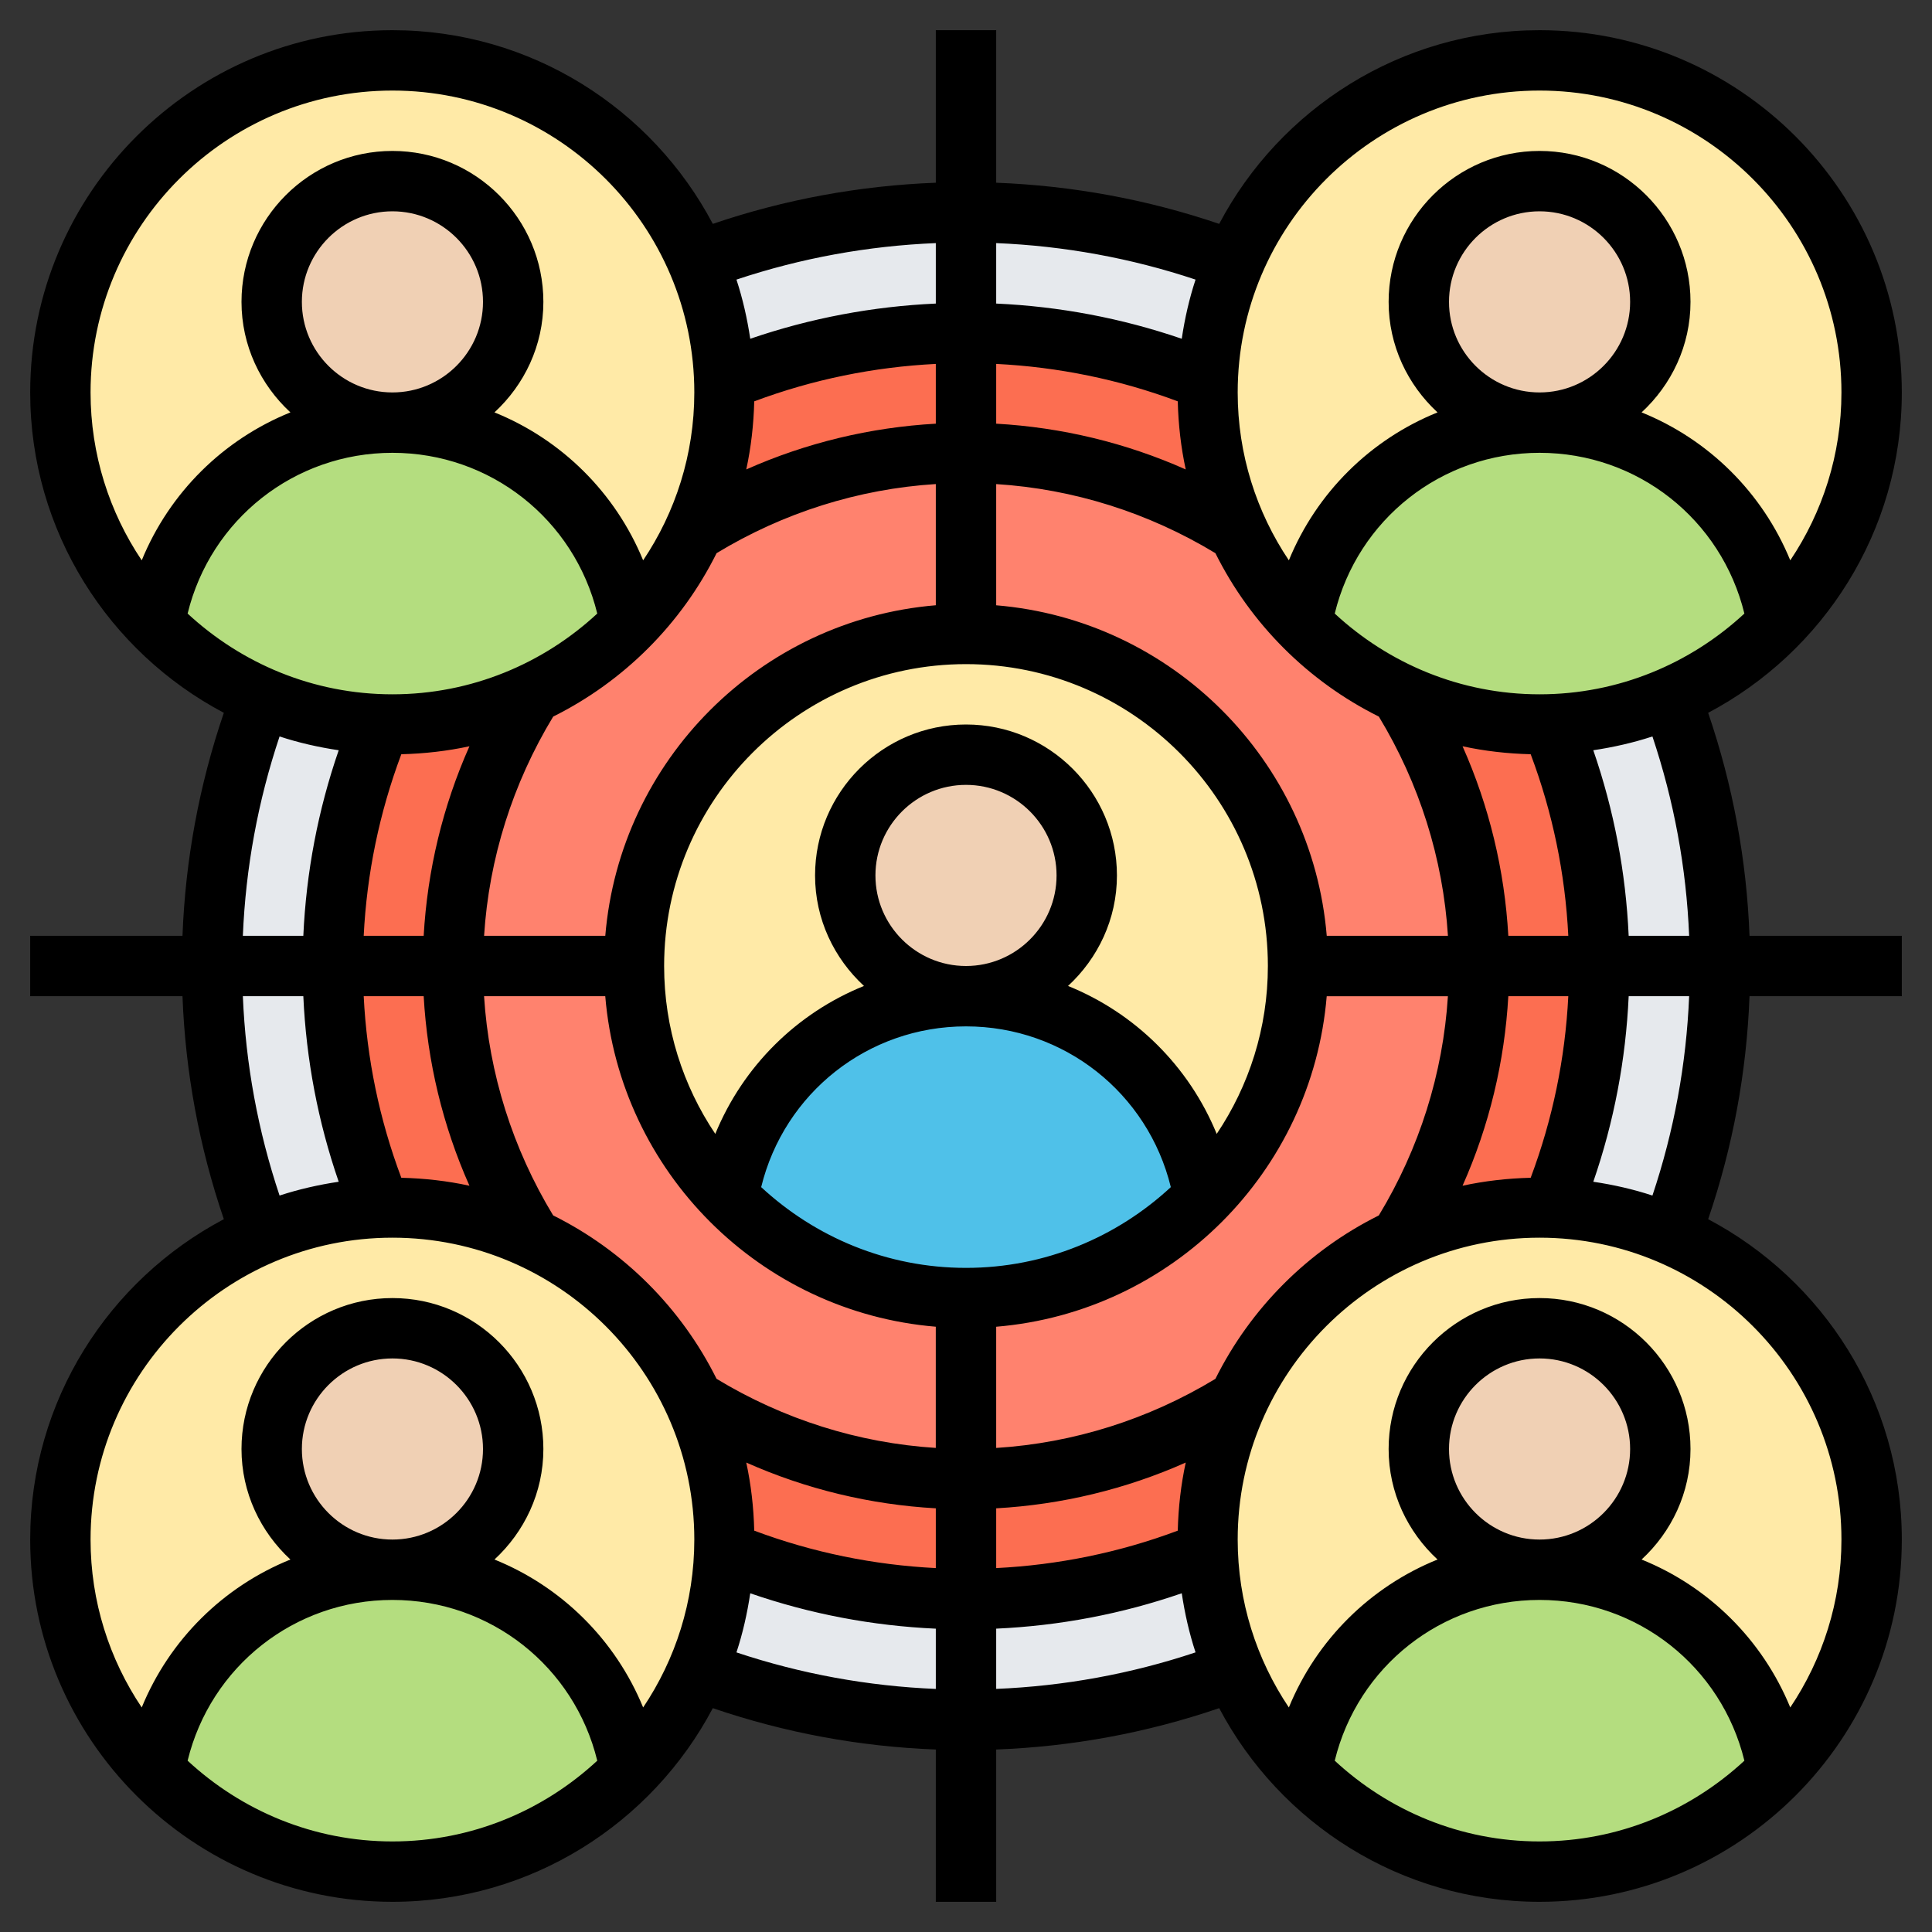 <?xml version="1.0" encoding="UTF-8"?> <svg xmlns="http://www.w3.org/2000/svg" id="Layer_5" height="512" viewBox="0 0 64 64" width="512"><rect x="0" y="0" width="64" height="64" fill="#333333" stroke="none"/><g><g><g><circle cx="32" cy="32" fill="#ff826e" r="17"></circle></g><g><circle cx="32" cy="32" fill="#ffeaa7" r="11"></circle></g><g><circle cx="51" cy="51" fill="#ffeaa7" r="11"></circle></g><g><circle cx="51" cy="12.732" fill="#ffeaa7" r="11"></circle></g><g><circle cx="12.899" cy="51" fill="#ffeaa7" r="11"></circle></g><g><circle cx="12.899" cy="12.732" fill="#ffeaa7" r="11"></circle></g><g><path d="m40.01 51.41c.05 1.4.36 2.73.89 3.95-2.76 1.06-5.76 1.64-8.9 1.64v-4c2.84 0 5.54-.57 8.01-1.59z" fill="#e6e9ed"></path></g><g><path d="m32 53v4c-3.14 0-6.14-.58-8.9-1.64.53-1.22.84-2.55.89-3.95 2.47 1.02 5.17 1.59 8.01 1.59z" fill="#e6e9ed"></path></g><g><path d="m12.59 23.99c-1.02 2.47-1.59 5.17-1.59 8.01h-4c0-3.14.58-6.14 1.64-8.9 1.22.53 2.55.84 3.95.89z" fill="#e6e9ed"></path></g><g><path d="m11 32c0 2.84.57 5.54 1.59 8.01-1.4.05-2.73.36-3.95.89-1.06-2.76-1.64-5.76-1.64-8.9z" fill="#e6e9ed"></path></g><g><path d="m32 7v4c-2.84 0-5.54.57-8.01 1.59-.05-1.4-.36-2.73-.89-3.95 2.76-1.06 5.76-1.64 8.9-1.64z" fill="#e6e9ed"></path></g><g><path d="m40.9 8.64c-.53 1.22-.84 2.55-.89 3.95-2.47-1.02-5.17-1.59-8.01-1.59v-4c3.14 0 6.14.58 8.9 1.64z" fill="#e6e9ed"></path></g><g><path d="m57 32h-4c0-2.84-.57-5.54-1.59-8.01 1.4-.05 2.73-.36 3.95-.89 1.06 2.76 1.64 5.76 1.64 8.9z" fill="#e6e9ed"></path></g><g><path d="m53 32h4c0 3.14-.58 6.14-1.64 8.9-1.22-.53-2.55-.84-3.95-.89 1.02-2.47 1.59-5.17 1.59-8.01z" fill="#e6e9ed"></path></g><g><path d="m32 11v4c-3.31 0-6.39.97-9 2.6.64-1.4 1-2.96 1-4.6 0-.14 0-.27-.01-.41 2.47-1.02 5.17-1.59 8.01-1.59z" fill="#fc6e51"></path></g><g><path d="m40 13c0 1.64.36 3.2 1 4.6-2.61-1.63-5.69-2.6-9-2.6v-4c2.84 0 5.54.57 8.01 1.59-.01.14-.01.27-.01.41z" fill="#fc6e51"></path></g><g><path d="m15 32c0 3.31.97 6.39 2.6 9-1.4-.64-2.96-1-4.6-1-.14 0-.27 0-.41.01-1.02-2.47-1.59-5.17-1.59-8.01z" fill="#fc6e51"></path></g><g><path d="m17.6 23c-1.63 2.61-2.6 5.69-2.6 9h-4c0-2.84.57-5.54 1.59-8.01.14.01.27.01.41.01 1.64 0 3.2-.36 4.6-1z" fill="#fc6e51"></path></g><g><path d="m41 46.4c-.64 1.4-1 2.96-1 4.6 0 .14 0 .27.01.41-2.47 1.02-5.17 1.59-8.01 1.59v-4c3.31 0 6.39-.97 9-2.6z" fill="#fc6e51"></path></g><g><path d="m32 49v4c-2.84 0-5.54-.57-8.01-1.59.01-.14.01-.27.01-.41 0-1.64-.36-3.2-1-4.6 2.61 1.63 5.69 2.6 9 2.6z" fill="#fc6e51"></path></g><g><path d="m53 32h-4c0-3.31-.97-6.39-2.6-9 1.4.64 2.96 1 4.6 1 .14 0 .27 0 .41-.01 1.02 2.47 1.59 5.17 1.59 8.01z" fill="#fc6e51"></path></g><g><path d="m49 32h4c0 2.84-.57 5.54-1.59 8.01-.14-.01-.27-.01-.41-.01-1.64 0-3.2.36-4.6 1 1.63-2.61 2.6-5.69 2.6-9z" fill="#fc6e51"></path></g><g><path d="m51.41 23.99c-.14.01-.27.01-.41.01-1.64 0-3.2-.36-4.6-1-1.24-.57-2.35-1.37-3.28-2.33.64-3.79 3.92-6.67 7.88-6.67s7.24 2.88 7.88 6.67c-.99 1.03-2.18 1.86-3.52 2.43-1.22.53-2.55.84-3.95.89z" fill="#b4dd7f"></path></g><g><path d="m17.6 23c-1.4.64-2.96 1-4.6 1-.14 0-.27 0-.41-.01-1.4-.05-2.73-.36-3.95-.89-1.34-.57-2.53-1.4-3.52-2.43.64-3.79 3.92-6.67 7.88-6.67s7.24 2.88 7.88 6.67c-.93.96-2.04 1.76-3.28 2.33z" fill="#b4dd7f"></path></g><g><path d="m20.88 58.67c-1.99 2.06-4.78 3.33-7.88 3.33s-5.89-1.27-7.88-3.33c.64-3.79 3.92-6.67 7.88-6.67s7.24 2.88 7.88 6.67z" fill="#b4dd7f"></path></g><g><path d="m58.88 58.67c-1.99 2.06-4.78 3.33-7.88 3.33s-5.89-1.27-7.88-3.33c.64-3.79 3.92-6.67 7.88-6.67s7.24 2.88 7.88 6.67z" fill="#b4dd7f"></path></g><g><path d="m39.88 39.67c-1.99 2.06-4.78 3.33-7.88 3.33s-5.89-1.27-7.88-3.33c.64-3.79 3.92-6.67 7.88-6.67s7.24 2.88 7.88 6.67z" fill="#4fc1e9"></path></g><g><circle cx="51" cy="48" fill="#f0d0b4" r="4"></circle></g><g><circle cx="13" cy="48" fill="#f0d0b4" r="4"></circle></g><g><circle cx="13" cy="10" fill="#f0d0b4" r="4"></circle></g><g><circle cx="32" cy="29" fill="#f0d0b4" r="4"></circle></g><g><circle cx="51" cy="10" fill="#f0d0b4" r="4"></circle></g></g><path d="m56.585 23.613c3.81-2.013 6.415-6.012 6.415-10.613 0-6.617-5.383-12-12-12-4.601 0-8.6 2.606-10.613 6.416-2.39-.813-4.879-1.267-7.387-1.363v-5.053h-2v5.053c-2.508.096-4.997.549-7.387 1.363-2.013-3.81-6.012-6.416-10.613-6.416-6.617 0-12 5.383-12 12 0 4.601 2.605 8.6 6.415 10.613-.815 2.387-1.274 4.862-1.37 7.387h-5.045v2h5.045c.096 2.525.555 5 1.37 7.387-3.81 2.013-6.415 6.012-6.415 10.613 0 6.617 5.383 12 12 12 4.601 0 8.6-2.605 10.613-6.415 2.387.815 4.862 1.274 7.387 1.37v5.045h2v-5.045c2.525-.096 5-.555 7.387-1.37 2.013 3.81 6.012 6.415 10.613 6.415 6.617 0 12-5.383 12-12 0-4.601-2.605-8.6-6.415-10.613.815-2.387 1.274-4.862 1.37-7.387h5.045v-2h-5.045c-.096-2.525-.555-5-1.37-7.387zm-.63 7.387h-2.003c-.095-2.102-.486-4.16-1.172-6.147.672-.101 1.328-.25 1.959-.457.715 2.137 1.123 4.348 1.216 6.604zm-5.249 8.015c-.772.019-1.527.106-2.257.264.883-1.984 1.394-4.11 1.516-6.279h1.987c-.103 2.062-.519 4.077-1.246 6.015zm-11.691 11.69c-1.939.726-3.968 1.138-6.015 1.24v-1.98c2.169-.122 4.295-.633 6.279-1.516-.158.729-.245 1.484-.264 2.256zm-14.03 0c-.019-.772-.106-1.527-.264-2.256 1.984.883 4.11 1.394 6.279 1.516v1.98c-2.047-.103-4.076-.514-6.015-1.24zm-11.691-11.69c-.728-1.937-1.143-3.952-1.246-6.015h1.987c.122 2.169.633 4.295 1.516 6.279-.729-.159-1.484-.245-2.257-.264zm-3.294-29.015c0-1.654 1.346-3 3-3s3 1.346 3 3-1.346 3-3 3-3-1.346-3-3zm14.985 3.295c1.939-.726 3.968-1.138 6.015-1.24v1.98c-2.169.122-4.295.633-6.279 1.516.158-.729.245-1.484.264-2.256zm14.03 0c.019.772.106 1.527.264 2.256-1.984-.883-4.11-1.394-6.279-1.516v-1.98c2.047.102 4.076.514 6.015 1.24zm8.985-3.295c0-1.654 1.346-3 3-3s3 1.346 3 3-1.346 3-3 3-3-1.346-3-3zm3 13c-2.62 0-5-1.021-6.785-2.675.76-3.114 3.533-5.325 6.785-5.325s6.025 2.211 6.785 5.325c-1.785 1.654-4.165 2.675-6.785 2.675zm-5.324.738c1.343 2.215 2.127 4.702 2.289 7.262h-4.015c-.484-5.819-5.131-10.466-10.95-10.949v-4.015c2.56.162 5.046.946 7.262 2.289 1.166 2.342 3.071 4.247 5.414 5.413zm-13.676 18.262c-2.62 0-5-1.021-6.785-2.675.76-3.114 3.533-5.325 6.785-5.325s6.025 2.211 6.785 5.325c-1.785 1.654-4.165 2.675-6.785 2.675zm-3-13c0-1.654 1.346-3 3-3s3 1.346 3 3-1.346 3-3 3-3-1.346-3-3zm11.305 8.562c-.923-2.249-2.708-4.005-4.925-4.901.989-.914 1.62-2.211 1.62-3.661 0-2.757-2.243-5-5-5s-5 2.243-5 5c0 1.45.631 2.747 1.62 3.661-2.218.896-4.002 2.651-4.925 4.901-1.069-1.592-1.695-3.505-1.695-5.562 0-5.514 4.486-10 10-10s10 4.486 10 10c0 2.057-.626 3.97-1.695 5.562zm-16.567-19.238c2.215-1.343 4.702-2.127 7.262-2.289v4.015c-5.819.484-10.466 5.131-10.949 10.95h-4.015c.162-2.56.946-5.046 2.289-7.262 2.342-1.166 4.247-3.071 5.413-5.414zm-10.738 4.676c-2.62 0-5-1.021-6.785-2.675.76-3.114 3.533-5.325 6.785-5.325s6.025 2.211 6.785 5.325c-1.785 1.654-4.165 2.675-6.785 2.675zm.294 1.985c.772-.019 1.527-.106 2.257-.264-.883 1.984-1.394 4.11-1.516 6.279h-1.987c.103-2.062.519-4.077 1.246-6.015zm5.03 15.277c-1.343-2.215-2.127-4.702-2.289-7.262h4.015c.483 5.819 5.13 10.466 10.949 10.949v4.015c-2.56-.162-5.046-.946-7.262-2.289-1.165-2.342-3.07-4.247-5.413-5.413zm21.938 5.414c-2.215 1.343-4.702 2.127-7.262 2.289v-4.015c5.819-.483 10.466-5.13 10.949-10.949h4.015c-.162 2.56-.946 5.046-2.289 7.262-2.342 1.165-4.247 3.07-5.413 5.413zm9.703-14.676c-.122-2.169-.633-4.295-1.516-6.279.73.159 1.485.245 2.257.264.728 1.937 1.143 3.952 1.246 6.015zm1.035-28c5.514 0 10 4.486 10 10 0 2.057-.626 3.97-1.695 5.562-.923-2.249-2.708-4.005-4.925-4.901.989-.914 1.62-2.211 1.62-3.661 0-2.757-2.243-5-5-5s-5 2.243-5 5c0 1.45.631 2.747 1.62 3.661-2.218.896-4.002 2.651-4.925 4.901-1.069-1.592-1.695-3.505-1.695-5.562 0-5.514 4.486-10 10-10zm-11.396 6.262c-.208.632-.357 1.287-.457 1.96-1.992-.684-4.06-1.072-6.147-1.166v-2.003c2.241.092 4.464.495 6.604 1.209zm-8.604-1.209v2.003c-2.086.094-4.155.482-6.147 1.166-.101-.673-.25-1.328-.457-1.96 2.14-.714 4.363-1.117 6.604-1.209zm-18-5.053c5.514 0 10 4.486 10 10 0 2.057-.626 3.97-1.695 5.562-.923-2.249-2.708-4.005-4.925-4.901.989-.914 1.62-2.211 1.62-3.661 0-2.757-2.243-5-5-5s-5 2.243-5 5c0 1.45.631 2.747 1.62 3.661-2.218.896-4.002 2.651-4.925 4.901-1.069-1.592-1.695-3.505-1.695-5.562 0-5.514 4.486-10 10-10zm-3.739 21.396c.631.208 1.287.357 1.959.457-.686 1.987-1.077 4.045-1.172 6.147h-2.003c.093-2.256.501-4.467 1.216-6.604zm-1.216 8.604h2.003c.095 2.102.486 4.16 1.172 6.147-.672.101-1.328.25-1.959.457-.715-2.137-1.123-4.348-1.216-6.604zm4.955 8c5.514 0 10 4.486 10 10 0 2.057-.626 3.97-1.695 5.562-.923-2.249-2.708-4.005-4.925-4.901.989-.914 1.62-2.211 1.62-3.661 0-2.757-2.243-5-5-5s-5 2.243-5 5c0 1.45.631 2.747 1.62 3.661-2.218.896-4.002 2.651-4.925 4.901-1.069-1.592-1.695-3.505-1.695-5.562 0-5.514 4.486-10 10-10zm-3 7c0-1.654 1.346-3 3-3s3 1.346 3 3-1.346 3-3 3-3-1.346-3-3zm-3.785 10.325c.76-3.114 3.533-5.325 6.785-5.325s6.025 2.211 6.785 5.325c-1.785 1.654-4.165 2.675-6.785 2.675s-5-1.021-6.785-2.675zm18.181-3.587c.208-.631.356-1.286.457-1.958 1.987.686 4.045 1.077 6.147 1.172v1.996c-2.241-.093-4.464-.496-6.604-1.21zm8.604 1.209v-1.996c2.102-.095 4.16-.486 6.147-1.172.101.672.249 1.327.457 1.958-2.14.715-4.363 1.118-6.604 1.21zm11.215 2.378c.76-3.114 3.533-5.325 6.785-5.325s6.025 2.211 6.785 5.325c-1.785 1.654-4.165 2.675-6.785 2.675s-5-1.021-6.785-2.675zm3.785-10.325c0-1.654 1.346-3 3-3s3 1.346 3 3-1.346 3-3 3-3-1.346-3-3zm13 3c0 2.057-.626 3.97-1.695 5.562-.923-2.249-2.708-4.005-4.925-4.901.989-.914 1.62-2.211 1.62-3.661 0-2.757-2.243-5-5-5s-5 2.243-5 5c0 1.45.631 2.747 1.62 3.661-2.218.896-4.002 2.651-4.925 4.901-1.069-1.592-1.695-3.505-1.695-5.562 0-5.514 4.486-10 10-10s10 4.486 10 10zm-6.261-11.396c-.631-.208-1.287-.357-1.959-.457.686-1.987 1.077-4.045 1.172-6.147h2.003c-.093 2.256-.501 4.467-1.216 6.604z"></path></g></svg> 